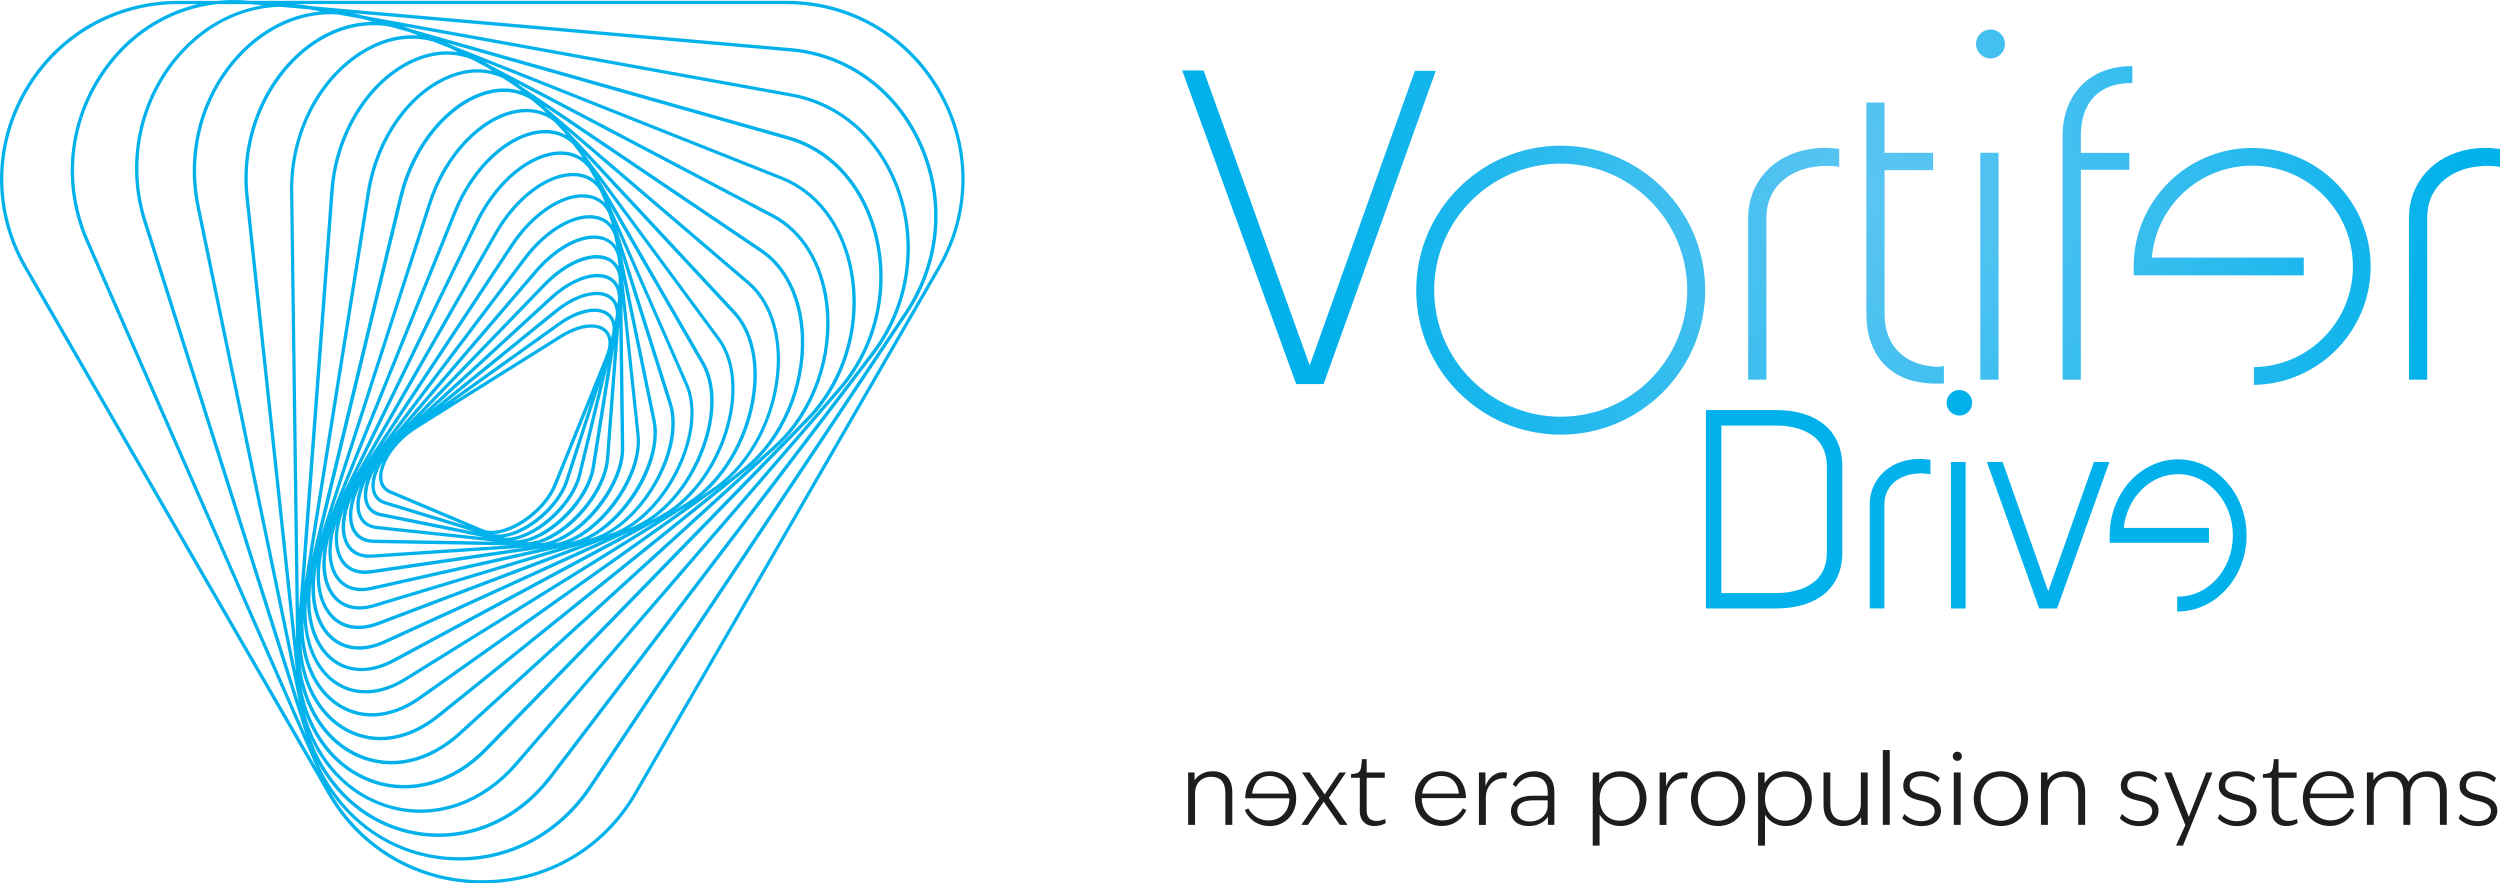 <?xml version="1.0" encoding="UTF-8"?>
<svg xmlns="http://www.w3.org/2000/svg" xmlns:xlink="http://www.w3.org/1999/xlink" id="Ebene_1" viewBox="0 0 353.67 124.98">
  <defs>
    <style>
      .cls-1 {
        fill: url(#Unbenannter_Verlauf);
      }

      .cls-2 {
        fill: url(#Unbenannter_Verlauf_2);
      }

      .cls-3 {
        fill: url(#Unbenannter_Verlauf_4);
      }

      .cls-4 {
        fill: url(#Unbenannter_Verlauf_3);
      }

      .cls-5 {
        fill: url(#Unbenannter_Verlauf_8);
      }

      .cls-6 {
        fill: url(#Unbenannter_Verlauf_6);
      }

      .cls-7 {
        fill: url(#Unbenannter_Verlauf_7);
      }

      .cls-8 {
        fill: url(#Unbenannter_Verlauf_5);
      }

      .cls-9 {
        fill: url(#Unbenannter_Verlauf_9);
      }

      .cls-10 {
        fill: #1d1d1b;
      }

      .cls-11 {
        fill: #00b1eb;
      }
    </style>
    <radialGradient id="Unbenannter_Verlauf" data-name="Unbenannter Verlauf" cx="266.79" cy="-617.58" fx="266.79" fy="-617.58" r="82.22" gradientTransform="translate(0 -590.11) scale(1 -1)" gradientUnits="userSpaceOnUse">
      <stop offset="0" stop-color="#5bc5f2"></stop>
      <stop offset=".2" stop-color="#4ec2f1"></stop>
      <stop offset=".57" stop-color="#2dbbee"></stop>
      <stop offset="1" stop-color="#00b1eb"></stop>
    </radialGradient>
    <radialGradient id="Unbenannter_Verlauf_2" data-name="Unbenannter Verlauf 2" cx="266.79" cy="-617.58" fx="266.79" fy="-617.58" r="82.22" gradientTransform="translate(0 -590.11) scale(1 -1)" gradientUnits="userSpaceOnUse">
      <stop offset="0" stop-color="#5bc5f2"></stop>
      <stop offset=".2" stop-color="#4ec2f1"></stop>
      <stop offset=".57" stop-color="#2dbbee"></stop>
      <stop offset="1" stop-color="#00b1eb"></stop>
    </radialGradient>
    <radialGradient id="Unbenannter_Verlauf_3" data-name="Unbenannter Verlauf 3" cx="266.79" cy="-617.58" fx="266.79" fy="-617.58" r="82.22" gradientTransform="translate(0 -590.11) scale(1 -1)" gradientUnits="userSpaceOnUse">
      <stop offset="0" stop-color="#5bc5f2"></stop>
      <stop offset=".2" stop-color="#4ec2f1"></stop>
      <stop offset=".57" stop-color="#2dbbee"></stop>
      <stop offset="1" stop-color="#00b1eb"></stop>
    </radialGradient>
    <radialGradient id="Unbenannter_Verlauf_4" data-name="Unbenannter Verlauf 4" cx="266.79" cy="-617.58" fx="266.79" fy="-617.58" r="82.22" gradientTransform="translate(0 -590.11) scale(1 -1)" gradientUnits="userSpaceOnUse">
      <stop offset="0" stop-color="#5bc5f2"></stop>
      <stop offset=".2" stop-color="#4ec2f1"></stop>
      <stop offset=".57" stop-color="#2dbbee"></stop>
      <stop offset="1" stop-color="#00b1eb"></stop>
    </radialGradient>
    <radialGradient id="Unbenannter_Verlauf_5" data-name="Unbenannter Verlauf 5" cx="266.79" cy="-617.58" fx="266.79" fy="-617.58" r="82.22" gradientTransform="translate(0 -590.11) scale(1 -1)" gradientUnits="userSpaceOnUse">
      <stop offset="0" stop-color="#5bc5f2"></stop>
      <stop offset=".2" stop-color="#4ec2f1"></stop>
      <stop offset=".57" stop-color="#2dbbee"></stop>
      <stop offset="1" stop-color="#00b1eb"></stop>
    </radialGradient>
    <radialGradient id="Unbenannter_Verlauf_6" data-name="Unbenannter Verlauf 6" cx="266.79" cy="-617.58" fx="266.79" fy="-617.58" r="82.22" gradientTransform="translate(0 -590.11) scale(1 -1)" gradientUnits="userSpaceOnUse">
      <stop offset="0" stop-color="#5bc5f2"></stop>
      <stop offset=".2" stop-color="#4ec2f1"></stop>
      <stop offset=".57" stop-color="#2dbbee"></stop>
      <stop offset="1" stop-color="#00b1eb"></stop>
    </radialGradient>
    <radialGradient id="Unbenannter_Verlauf_7" data-name="Unbenannter Verlauf 7" cx="266.79" cy="-617.58" fx="266.79" fy="-617.58" r="82.22" gradientTransform="translate(0 -590.11) scale(1 -1)" gradientUnits="userSpaceOnUse">
      <stop offset="0" stop-color="#5bc5f2"></stop>
      <stop offset=".2" stop-color="#4ec2f1"></stop>
      <stop offset=".57" stop-color="#2dbbee"></stop>
      <stop offset="1" stop-color="#00b1eb"></stop>
    </radialGradient>
    <radialGradient id="Unbenannter_Verlauf_8" data-name="Unbenannter Verlauf 8" cx="266.79" cy="-617.58" fx="266.79" fy="-617.58" r="82.22" gradientTransform="translate(0 -590.11) scale(1 -1)" gradientUnits="userSpaceOnUse">
      <stop offset="0" stop-color="#5bc5f2"></stop>
      <stop offset=".2" stop-color="#4ec2f1"></stop>
      <stop offset=".57" stop-color="#2dbbee"></stop>
      <stop offset="1" stop-color="#00b1eb"></stop>
    </radialGradient>
    <radialGradient id="Unbenannter_Verlauf_9" data-name="Unbenannter Verlauf 9" cx="266.79" cy="-617.58" fx="266.79" fy="-617.58" r="82.22" gradientTransform="translate(0 -590.11) scale(1 -1)" gradientUnits="userSpaceOnUse">
      <stop offset="0" stop-color="#5bc5f2"></stop>
      <stop offset=".2" stop-color="#4ec2f1"></stop>
      <stop offset=".57" stop-color="#2dbbee"></stop>
      <stop offset="1" stop-color="#00b1eb"></stop>
    </radialGradient>
  </defs>
  <path class="cls-11" d="M132.64,37.74l-42.95,74.39c-4.48,7.76-12.5,12.39-21.45,12.39s-16.98-4.63-21.45-12.39l-.15-.26c3.79,5.62,9.69,9.19,16.43,9.78,8.19.72,15.92-3.11,20.67-10.24l44.67-67.04c4.94-7.42,5.59-16.64,1.73-24.67-3.55-7.39-10.36-12.2-18.22-12.89L43.86.86l-.34-.06c-.54-.1-1.07-.17-1.6-.22h69.27c8.96,0,16.98,4.63,21.45,12.39,4.48,7.76,4.48,17.02,0,24.77M39.68.97l4.11.36,1.59.29c-3.79.34-7.47,2.02-10.61,4.94-6.04,5.62-8.72,14.31-6.98,22.68l14.52,70.18L20.71,31.18c-2.56-8.08-.71-17.01,4.82-23.3,3.86-4.38,8.87-6.8,14.15-6.92M37.18.75c-4.48.72-8.66,3.04-12,6.83-5.64,6.41-7.53,15.51-4.92,23.75l22.9,72.36c.05.16.11.31.16.47L12.57,34.02c-3.51-8.01-2.57-17.03,2.53-24.13C18.95,4.52,24.63,1.21,30.81.58h4.44l1.92.17h.01ZM27.97.58c-5.21,1.23-9.91,4.37-13.25,9.03-5.19,7.24-6.16,16.44-2.58,24.6l32.35,73.77c.15.34.31.67.47.99L3.83,37.74C-.65,29.98-.65,20.72,3.83,12.97,8.31,5.21,16.33.58,25.28.58c0,0,2.69,0,2.69,0ZM41.86,94.94L28.25,29.14c-1.7-8.21.92-16.73,6.84-22.24,3.71-3.45,8.21-5.14,12.71-4.85l3.59.65,1.34.38c-3.19.04-6.4,1.18-9.28,3.36-6.2,4.71-9.63,13.1-8.74,21.4l7.16,67.1h0ZM41.88,90.63l-6.7-62.84c-.87-8.13,2.49-16.36,8.56-20.97,3.54-2.69,7.59-3.72,11.44-3.05l2.9.82,1.1.44c-.27-.02-.54-.05-.81-.05-2.38,0-4.82.72-7.17,2.16-6.29,3.86-10.28,11.68-10.17,19.92l.85,63.56h0ZM42.29,86.52l-.8-59.46c-.11-8.08,3.8-15.74,9.94-19.51,3.25-1.99,6.66-2.54,9.85-1.67l2.62,1.04.85.45c-.49-.07-.99-.11-1.5-.11-1.72,0-3.5.43-5.26,1.28-6.13,2.97-10.65,10.33-11.25,18.3l-4.46,59.69h.01ZM42.5,93.84c.87,4.41,3.17,7.93,6.55,9.7,4.04,2.12,8.82,1.37,13.1-2.08l43.41-34.95c5.29-4.25,8.5-11.72,8.2-19.02-.23-5.38-2.38-9.83-5.91-12.21l-34.32-23.19-.15-.13c-.08-.07-.17-.13-.25-.2l36.08,18.98c4.05,2.13,6.78,6.54,7.49,12.1.95,7.41-1.84,15.29-7.11,20.08l-44.66,40.63c-4.38,3.99-9.53,5.13-14.11,3.14s-7.65-6.82-8.32-12.87M42.62,97.06c1.27,4.71,4.11,8.39,8.01,10.08,4.76,2.07,10.09.89,14.61-3.23l44.67-40.63c5.37-4.89,8.22-12.93,7.26-20.49-.73-5.71-3.55-10.26-7.74-12.46l-40.23-21.17-.19-.13c-.17-.12-.36-.2-.53-.31l42.04,16.7c4.8,1.91,8.29,6.41,9.55,12.35,1.64,7.7-.66,15.89-6,21.37l-45.51,46.7c-4.52,4.64-10.39,6.32-15.68,4.49-5.36-1.85-9.11-6.76-10.26-13.29M43.06,82.64l4.16-55.77c.58-7.82,5-15.01,10.98-17.91,2.91-1.41,5.84-1.59,8.47-.59l2.27,1.2.69.47c-.68-.16-1.37-.25-2.08-.25-1.19,0-2.42.23-3.66.69-5.94,2.19-10.76,8.86-11.99,16.59l-8.85,55.57h.01ZM42.94,87.61c.23,3.92,1.7,7.2,4.23,9.03,2.86,2.07,6.62,1.94,10.31-.36l39.77-24.69-37.95,26.92c-2.22,1.58-4.52,2.38-6.69,2.38-1.57,0-3.08-.42-4.44-1.26-3.5-2.18-5.39-6.64-5.23-12.03M102.06,68.72l-40.21,32.37c-4.13,3.32-8.71,4.06-12.58,2.03-3.97-2.09-6.4-6.68-6.66-12.32.54,4.1,2.39,7.42,5.3,9.23,3.41,2.12,7.66,1.71,11.66-1.13l41.81-29.67c.23-.16.45-.34.67-.51M101.12,68.85l-2.01,1.43c4.03-3.29,7-8.76,7.77-14.52.64-4.82-.4-9.09-2.85-11.73l-23.82-25.58-.08-.11,25.61,21.87c2.85,2.43,4.35,6.65,4.13,11.59-.31,6.82-3.73,13.51-8.73,17.06M76.95,14.98l30.63,20.69c3.41,2.3,5.48,6.62,5.7,11.84.3,7.15-2.85,14.47-8.02,18.63l-2.78,2.24c4.51-3.78,7.55-10.12,7.84-16.57.23-5.08-1.34-9.44-4.29-11.97l-28.85-24.63-.13-.14s-.07-.06-.1-.1M75.19,14.13l1.67,1.42.41.44c-.86-.39-1.8-.59-2.8-.59-.43,0-.87.04-1.31.11-5.18.84-10.34,6.24-12.56,13.12l-15.17,47.01,11.55-47.84c1.72-7.13,6.69-13.09,12.08-14.5,2.26-.59,4.38-.29,6.14.84M44.11,79.01l8.26-51.87c1.21-7.57,5.9-14.09,11.69-16.23,2.57-.95,5.07-.85,7.23.23l1.96,1.32.53.46c-.79-.27-1.63-.41-2.5-.41-.76,0-1.55.1-2.36.32-5.55,1.46-10.66,7.56-12.42,14.85l-12.4,51.32h0ZM93.07,73.64l-35.84,22.25c-3.52,2.19-7.09,2.32-9.79.37-2.96-2.14-4.4-6.38-4.01-11.3.02,3.58,1.15,6.62,3.31,8.42,2.38,1.99,5.69,2.08,9.07.27l37.25-20h.01ZM93.46,72.89l-1.32.71c3.43-2.33,6.35-6.36,7.85-11.06,1.4-4.36,1.27-8.47-.35-11.29l-14.91-25.87,16.77,22.72c1.93,2.62,2.47,6.68,1.47,11.12-1.33,5.91-5.06,11.28-9.5,13.66M82.66,21.79l21.01,22.56c2.36,2.53,3.36,6.67,2.73,11.35-.85,6.4-4.48,12.44-9.23,15.39l-1.61,1c3.7-2.8,6.69-7.57,7.85-12.75,1.03-4.58.46-8.78-1.55-11.51l-19.21-26.04h0ZM83.22,23.72l.9,1.56.12.27c-.7-.59-1.56-.96-2.54-1.06-.21-.02-.42-.03-.64-.03-3.75,0-8.23,3.36-11.13,8.43l-19.64,34.36,17.4-35.75c2.79-5.74,7.62-9.68,11.76-9.6,1.56.03,2.84.66,3.77,1.84M81.09,20.45l1.15,1.56.19.33c-.84-.58-1.85-.9-2.96-.92h-.14c-4.28,0-9.22,4.03-12.06,9.87l-18.72,38.47,16.05-39.72c2.53-6.25,7.49-10.84,12.07-11.16,1.76-.12,3.26.42,4.42,1.58M46.91,72.55l14.13-43.77c2.17-6.72,7.18-11.98,12.19-12.8,1.99-.32,3.75.1,5.17,1.23l1.44,1.54.29.39c-.89-.5-1.89-.76-2.99-.76-.16,0-.33,0-.5.02-4.75.33-9.88,5.04-12.47,11.45l-17.25,42.7h-.01ZM83.76,76.12l-.45.14c5.7-2.82,10.62-11.1,9.44-16.81l-4.81-23.34,6.65,21.08c.88,2.78.22,6.68-1.76,10.43-2.24,4.24-5.71,7.5-9.07,8.51M86.74,75.37l-.77.29c2.77-1.53,5.44-4.35,7.28-7.83,2.07-3.92,2.72-7.85,1.8-10.79l-7.72-24.46,9.6,21.92c1.21,2.76.93,6.66-.76,10.68-2.04,4.85-5.65,8.76-9.41,10.18M86.26,29l12.96,22.49c1.55,2.7,1.67,6.67.31,10.91-1.74,5.45-5.41,10.02-9.56,11.91l-1.04.48c3.11-1.9,5.93-5.31,7.65-9.41,1.74-4.14,2.02-8.17.76-11.05l-11.08-25.32h0ZM86.07,30.19l.48,1.52.02.12c-.49-.59-1.12-1.01-1.89-1.23-.41-.11-.84-.17-1.28-.17-2.9,0-6.54,2.28-9.32,5.97l-20.12,26.68,18.63-28.22c3.07-4.65,7.49-7.46,10.74-6.83,1.25.24,2.18.98,2.74,2.16M52.11,65.02l18.23-31.9c2.97-5.2,7.62-8.55,11.3-8.16,1.39.15,2.49.84,3.22,2.02l.68,1.55.06.2c-.59-.59-1.32-.99-2.19-1.16-.33-.06-.66-.09-1.01-.09-3.29,0-7.34,2.78-10.21,7.13l-20.08,30.42h0ZM53.07,66.36c-.43,1.04-.62,2.04-.48,2.9.17,1.06.81,1.78,1.84,2.1l12.7,3.88-13.22-2.66c-.99-.2-1.64-.8-1.87-1.74-.27-1.1.08-2.74,1.04-4.48M50.97,68.68c-.57,1.53-.74,2.98-.36,4.12.4,1.2,1.33,1.92,2.69,2.06l16.83,1.78-17.23-.3c-1.35-.02-2.31-.62-2.77-1.72-.56-1.36-.34-3.55.84-5.95M87.52,39.29v1.15c-.25-.55-.65-.99-1.2-1.28-.52-.28-1.13-.42-1.8-.41-1.97,0-4.46,1.17-6.74,3.26l-18.44,16.91,17.84-18.45c2.98-3.09,6.57-4.57,8.71-3.61.92.41,1.48,1.26,1.63,2.44M87.35,36.33l.15,1.38c-.33-.57-.8-1.01-1.41-1.29-.51-.23-1.07-.34-1.68-.34-2.24,0-5.07,1.47-7.56,4.05l-19.24,19.91,18.37-21.48c3.07-3.58,6.94-5.46,9.42-4.56,1.01.37,1.68,1.16,1.95,2.33M55.79,61.43l18.66-24.74c3.1-4.11,7.25-6.42,10.1-5.63,1.12.31,1.91,1.08,2.32,2.26l.31,1.48v.04c-.4-.58-.94-1.02-1.63-1.27-.48-.17-.99-.26-1.53-.26-2.55,0-5.73,1.83-8.4,4.95l-19.82,23.17h0ZM65.96,74.39l-11.4-3.48c-.86-.26-1.37-.84-1.51-1.72-.17-1.02.22-2.47,1.14-3.98-.4.88-.62,1.75-.56,2.51.08.99.59,1.72,1.48,2.09,0,0,10.85,4.58,10.85,4.58ZM70.53,75.62c-.24,0-.47-.03-.69-.07.73-.04,1.54-.23,2.39-.58,2.81-1.17,5.49-3.73,6.5-6.24l4.89-12.09-3.65,11.28c-1.25,3.87-6.14,7.7-9.45,7.7M71.64,76.07c-.15,0-.29-.03-.43-.04,3.47-.45,7.97-4.11,9.21-7.96l4.45-13.77-3.1,12.81c-1.05,4.33-6.44,8.97-10.13,8.97M72.91,76.44c-.08,0-.16,0-.24-.01,3.82-.7,8.55-5.01,9.56-9.22l3.75-15.49-2.29,14.36c-.77,4.8-6.65,10.36-10.78,10.36M86.91,48.95l-1.19,15.89c-.4,5.25-6.71,11.84-11.33,11.88,4.17-1.02,9.05-6.02,9.78-10.56l2.75-17.21h0ZM86.31,41.77c-.52-.33-1.17-.49-1.89-.49-1.72,0-3.89.91-5.94,2.57l-17.47,14.18,17.09-15.67c3.36-3.08,6.44-3.61,7.99-2.78.84.45,1.29,1.32,1.33,2.48l-.07.98c-.21-.53-.55-.96-1.04-1.27M87.11,44.67l-.13.81c-.17-.51-.46-.93-.89-1.25-.53-.39-1.22-.58-1.99-.58-1.49,0-3.32.69-5.15,2l-16.36,11.71,16.19-13.14c3.18-2.58,5.95-2.89,7.29-2.05.76.48,1.12,1.35,1.05,2.5M64.04,56.9l15.18-10.87c2.58-1.85,5.23-2.42,6.59-1.42.7.51.96,1.38.8,2.5l-.16.67c-.12-.5-.37-.92-.75-1.24-.52-.44-1.23-.65-2.06-.65-1.28,0-2.84.51-4.42,1.51l-15.18,9.51h0ZM68.31,74.87l-13.01-5.49c-.73-.31-1.13-.88-1.2-1.7-.15-1.84,1.54-4.96,4.96-7.1l20.41-12.79c2.43-1.52,4.76-1.87,5.93-.89.63.53.82,1.4.57,2.48l-.32.99-7.36,18.18c-.97,2.4-3.54,4.85-6.24,5.98-.91.38-1.76.57-2.5.57-.46,0-.88-.08-1.24-.23M76.35,76.86c4.53-1.41,9.47-7.14,9.84-11.99l1.42-18.89.22,17.37c.07,5.57-6.35,13.11-11.48,13.51M78.53,76.84h-.07c4.9-1.82,9.91-8.34,9.85-13.5l-.26-20.5,1.99,18.75c.62,5.87-5.83,14.42-11.5,15.25M90.49,61.54l-2.33-22,4.13,20.01c1.26,6.1-5.06,15.67-11.27,17.06l-.22.05c5.28-2.31,10.27-9.67,9.69-15.11M48.11,79.3c.87,1.47,2.44,2.12,4.43,1.83l24-3.52-23.99,5.39c-2.07.46-3.68-.04-4.67-1.47-1.22-1.76-1.24-4.58-.26-7.61-.46,2.1-.33,4.01.49,5.39M48.85,76.97c.69,1.37,2.03,2.06,3.77,1.94l21.5-1.43-21.66,3.17c-1.81.26-3.17-.29-3.95-1.6-1-1.69-.88-4.28.17-7.02-.51,1.89-.48,3.63.17,4.93M49.69,74.8c.53,1.29,1.64,1.99,3.2,2.02l19.11.33-19.4,1.29c-.12,0-.24.01-.35.01-1.39,0-2.41-.58-2.97-1.69-.72-1.43-.62-3.81.54-6.48-.55,1.71-.63,3.31-.12,4.53M51.58,70.96c.28,1.13,1.05,1.85,2.24,2.09l14.7,2.96-15.17-1.61c-1.16-.12-1.95-.72-2.29-1.74-.38-1.16-.11-2.94.83-4.88-.41,1.16-.54,2.26-.31,3.19M46.7,87.27c1.65,1.8,4.1,2.21,6.91,1.15l31.94-12.09-31.21,14.25c-1.25.57-2.44.85-3.55.85-1.48,0-2.8-.51-3.86-1.53-2.15-2.05-2.86-5.8-2.06-9.98-.3,3.02.3,5.66,1.84,7.34M47.01,84.45c1.35,1.69,3.47,2.2,5.99,1.44l29.25-8.82-28.8,10.9c-2.62.99-4.89.63-6.39-1.02-1.85-2.03-2.27-5.57-1.28-9.46-.46,2.81-.08,5.31,1.23,6.96M47.49,81.79c1.09,1.58,2.92,2.17,5.16,1.67l26.6-5.97-26.38,7.96c-.71.21-1.38.32-2.01.32-1.43,0-2.62-.54-3.47-1.61-1.47-1.85-1.67-4.96-.74-8.33-.42,2.37-.17,4.5.84,5.97M46.6,90.25c2,1.91,4.82,2.18,7.94.76l34.62-15.81-33.57,18.03c-3.25,1.75-6.29,1.67-8.54-.21-2.53-2.11-3.57-6.03-2.98-10.53-.14,3.24.71,6.02,2.53,7.77M55.43,114.47c6.33,1.64,12.97-.68,17.75-6.22l45.85-53.15c5.35-6.2,7.19-15,4.81-22.95-1.96-6.52-6.42-11.22-12.25-12.87L58.23,4.15l-.26-.1c-.31-.12-.63-.22-.95-.33l54.91,9.95c6.67,1.21,12.02,5.82,14.68,12.66,3.04,7.82,1.78,16.8-3.28,23.45l-45.6,59.94c-4.01,5.27-9.69,8.19-15.66,8.19-1.05,0-2.1-.09-3.15-.27-6.93-1.2-12.49-6.16-15.03-13.31,2.32,5.14,6.41,8.8,11.54,10.13M43.1,100.75c1.75,4.88,5.15,8.49,9.63,10.04,5.48,1.89,11.52.17,16.18-4.6l45.5-46.7c5.45-5.59,7.8-13.95,6.12-21.8-1.3-6.1-4.89-10.72-9.84-12.69L64.11,6.49l-.22-.11c-.24-.13-.49-.22-.73-.33l48.29,13.7c5.67,1.61,10.02,6.18,11.93,12.55,2.34,7.8.53,16.42-4.71,22.5l-45.85,53.15c-4.66,5.4-11.11,7.67-17.27,6.07-6.05-1.57-10.63-6.48-12.45-13.26M45.06,108.08c3,5.37,7.91,9.02,13.78,10.04,7.25,1.26,14.45-1.77,19.27-8.1l45.6-59.94c5.16-6.78,6.44-15.94,3.34-23.91-2.72-6.99-8.2-11.71-15.03-12.95L51.49,2.24l-.29-.08c-.4-.11-.8-.21-1.21-.29l61.88,5.41c7.69.67,14.36,5.39,17.83,12.63,3.79,7.88,3.15,16.93-1.7,24.21l-44.67,67.04c-4.28,6.43-11.03,10.11-18.33,10.11-.63,0-1.27-.03-1.91-.08-7.92-.69-14.64-5.59-18.05-13.11M133.05,12.73C128.49,4.83,120.31.11,111.19.11H35.28l-.38-.03C34.26.02,33.62,0,32.98,0,32.25,0,31.53.05,30.82.12h-5.53C16.16.11,7.99,4.83,3.42,12.73c-4.56,7.9-4.56,17.34,0,25.24l42.95,74.39c4.56,7.9,12.74,12.62,21.86,12.62s17.3-4.72,21.86-12.62l42.95-74.39c4.56-7.9,4.56-17.34,0-25.24"></path>
  <g>
    <path class="cls-10" d="M171.36,109.89c-1.54,0-2.3,1.09-2.3,2.29v4.51h-.98v-7.41h.92v1.1c.51-.75,1.37-1.27,2.57-1.27,1.55,0,2.76.88,2.76,2.98v4.6h-.98v-4.51c0-1.55-.73-2.29-1.99-2.29Z"></path>
    <path class="cls-10" d="M179.57,116.86c-1.8,0-3.03-1.16-3.46-2.25l.48-.25c.55.99,1.54,1.71,2.86,1.71,1.7,0,2.96-1.24,2.96-3.14h-6.25c0-2.08,1.26-3.81,3.46-3.81s3.75,1.61,3.75,3.86-1.61,3.89-3.79,3.89h-.01ZM182.34,112.27c-.24-1.54-1.33-2.5-2.73-2.5-1.49,0-2.33,1.08-2.47,2.5h5.2Z"></path>
    <path class="cls-10" d="M187.26,113.41l-2.23,3.28h-.93l2.56-3.78-2.47-3.63h1.09l2.12,3.11,2.08-3.11h.93l-2.42,3.59,2.63,3.82h-1.08l-2.28-3.28Z"></path>
    <path class="cls-10" d="M192.37,114.74v-4.71h-1.24v-.51l.51-.07c.58-.08.85-.31.93-1.03l.11-1.03h.66v1.89h2.56v.75h-2.56v4.67c0,.92.52,1.44,1.39,1.44.47,0,.89-.14,1.23-.28l.08.58c-.38.24-.98.42-1.61.42-1.29,0-2.07-.83-2.07-2.12h.01Z"></path>
    <path class="cls-10" d="M200.17,112.97c0-2.25,1.58-3.86,3.75-3.86s3.48,1.74,3.46,3.8h-6.25c0,1.91,1.26,3.15,2.96,3.15,1.32,0,2.31-.72,2.86-1.71l.48.25c-.44,1.09-1.67,2.25-3.46,2.25-2.18,0-3.79-1.61-3.79-3.89h-.01ZM206.39,112.27c-.14-1.43-.99-2.5-2.47-2.5-1.4,0-2.49.96-2.73,2.5h5.2Z"></path>
    <path class="cls-10" d="M209.22,109.28h.92v1.92c.48-1.3,1.64-2.22,3.07-1.88l-.13.81c-1.67-.21-2.88,1.03-2.88,2.72v3.85h-.98v-7.41h0Z"></path>
    <path class="cls-10" d="M218.99,115.53c-.51.78-1.44,1.33-2.74,1.33-1.5,0-2.5-.79-2.5-2.08,0-1.46,1.24-2.21,3.08-2.21h2.12v-.49c0-1.47-.76-2.19-2.04-2.19-1.12,0-1.91.55-2.45,1.43l-.45-.33c.48-1.09,1.55-1.88,3.04-1.88,1.78,0,2.84,1.03,2.84,2.96v4.62h-.91v-1.16h.01ZM216.44,116.21c1.5,0,2.5-1.02,2.5-2.16v-.83h-2.01c-1.58,0-2.29.54-2.29,1.5s.69,1.5,1.8,1.5h0Z"></path>
    <path class="cls-10" d="M225.32,109.28h.92v1.51c.61-1.03,1.67-1.68,2.98-1.68,2.12,0,3.7,1.63,3.7,3.88s-1.58,3.87-3.7,3.87c-1.27,0-2.32-.61-2.93-1.6v4.37h-.97v-10.35ZM229.13,116.1c1.63,0,2.83-1.23,2.83-3.11s-1.2-3.11-2.83-3.11-2.83,1.23-2.83,3.11,1.19,3.11,2.83,3.11Z"></path>
    <path class="cls-10" d="M234.78,109.28h.92v1.92c.48-1.3,1.64-2.22,3.07-1.88l-.13.81c-1.67-.21-2.89,1.03-2.89,2.72v3.85h-.97v-7.41h0Z"></path>
    <path class="cls-10" d="M239.21,112.99c0-2.25,1.61-3.88,3.85-3.88s3.83,1.63,3.83,3.88-1.63,3.87-3.83,3.87-3.85-1.63-3.85-3.87ZM243.05,116.11c1.67,0,2.86-1.3,2.86-3.12s-1.19-3.13-2.86-3.13-2.86,1.3-2.86,3.13,1.19,3.12,2.86,3.12Z"></path>
    <path class="cls-10" d="M248.72,109.28h.92v1.51c.61-1.03,1.67-1.68,2.98-1.68,2.12,0,3.7,1.63,3.7,3.88s-1.58,3.87-3.7,3.87c-1.27,0-2.32-.61-2.93-1.6v4.37h-.98v-10.35h0ZM252.52,116.1c1.63,0,2.83-1.23,2.83-3.11s-1.2-3.11-2.83-3.11-2.83,1.23-2.83,3.11,1.19,3.11,2.83,3.11Z"></path>
    <path class="cls-10" d="M257.97,113.88v-4.6h.96v4.51c0,1.55.74,2.29,2.01,2.29,1.53,0,2.31-1.09,2.31-2.29v-4.51h.97v7.41h-.93v-1.09c-.51.75-1.37,1.26-2.56,1.26-1.57,0-2.76-.88-2.76-2.98Z"></path>
    <path class="cls-10" d="M266.36,106.11h.98v10.58h-.98v-10.58Z"></path>
    <path class="cls-10" d="M269.11,115.76l.3-.61c.58.59,1.41,1.02,2.4,1.02,1.09,0,1.88-.51,1.88-1.43,0-.72-.52-1.15-1.8-1.43l-.26-.06c-1.73-.38-2.38-1-2.38-2.09,0-1.39,1.12-2.05,2.53-2.05,1.1,0,2.05.41,2.63.95l-.28.61c-.54-.49-1.41-.86-2.3-.86-.99,0-1.67.4-1.67,1.3,0,.71.47,1.05,1.73,1.33l.25.06c1.75.4,2.45,1.09,2.45,2.19,0,1.4-1.22,2.18-2.76,2.18-1.2,0-2.12-.48-2.73-1.1h.01Z"></path>
    <path class="cls-10" d="M276.9,106.34c.35,0,.64.28.64.65s-.28.65-.64.65-.65-.28-.65-.65.28-.65.65-.65ZM276.4,109.28h.97v7.41h-.97v-7.41Z"></path>
    <path class="cls-10" d="M279.22,112.99c0-2.25,1.61-3.88,3.85-3.88s3.83,1.63,3.83,3.88-1.63,3.87-3.83,3.87-3.85-1.63-3.85-3.87ZM283.06,116.11c1.67,0,2.86-1.3,2.86-3.12s-1.19-3.13-2.86-3.13-2.86,1.3-2.86,3.13,1.19,3.12,2.86,3.12Z"></path>
    <path class="cls-10" d="M292.01,109.89c-1.54,0-2.3,1.09-2.3,2.29v4.51h-.98v-7.41h.92v1.1c.51-.75,1.37-1.27,2.57-1.27,1.55,0,2.76.88,2.76,2.98v4.6h-.98v-4.51c0-1.55-.73-2.29-1.99-2.29h0Z"></path>
    <path class="cls-10" d="M299.89,115.76l.3-.61c.58.59,1.41,1.02,2.4,1.02,1.09,0,1.88-.51,1.88-1.43,0-.72-.52-1.15-1.8-1.43l-.26-.06c-1.73-.38-2.38-1-2.38-2.09,0-1.39,1.12-2.05,2.53-2.05,1.1,0,2.05.41,2.63.95l-.28.61c-.54-.49-1.41-.86-2.3-.86-.99,0-1.67.4-1.67,1.3,0,.71.47,1.05,1.73,1.33l.25.06c1.75.4,2.45,1.09,2.45,2.19,0,1.4-1.22,2.18-2.76,2.18-1.2,0-2.12-.48-2.73-1.1h.01Z"></path>
    <path class="cls-10" d="M309.15,116.72l-2.98-7.44h1.03l2.45,6.28,2.46-6.28h.88l-4.17,10.35h-.98l1.32-2.91h0Z"></path>
    <path class="cls-10" d="M313.74,115.76l.3-.61c.58.59,1.42,1.02,2.4,1.02,1.09,0,1.88-.51,1.88-1.43,0-.72-.52-1.15-1.8-1.43l-.25-.06c-1.73-.38-2.38-1-2.38-2.09,0-1.39,1.12-2.05,2.53-2.05,1.1,0,2.05.41,2.63.95l-.28.61c-.54-.49-1.41-.86-2.31-.86-.99,0-1.67.4-1.67,1.3,0,.71.47,1.05,1.73,1.33l.26.06c1.75.4,2.45,1.09,2.45,2.19,0,1.4-1.22,2.18-2.76,2.18-1.2,0-2.12-.48-2.73-1.1h0Z"></path>
    <path class="cls-10" d="M321.37,114.74v-4.71h-1.24v-.51l.51-.07c.58-.08.85-.31.93-1.03l.11-1.03h.66v1.89h2.56v.75h-2.56v4.67c0,.92.52,1.44,1.39,1.44.47,0,.89-.14,1.23-.28l.08.58c-.38.24-.97.42-1.61.42-1.29,0-2.07-.83-2.07-2.12h0Z"></path>
    <path class="cls-10" d="M325.78,112.97c0-2.25,1.58-3.86,3.75-3.86s3.48,1.74,3.46,3.8h-6.25c0,1.91,1.26,3.15,2.96,3.15,1.31,0,2.3-.72,2.86-1.71l.48.25c-.44,1.09-1.67,2.25-3.47,2.25-2.18,0-3.79-1.61-3.79-3.89h0ZM332.01,112.27c-.14-1.43-.99-2.5-2.47-2.5-1.4,0-2.49.96-2.73,2.5h5.2Z"></path>
    <path class="cls-10" d="M338.07,109.89c-1.51,0-2.26,1.12-2.26,2.32v4.48h-.97v-7.41h.92v1.1c.5-.75,1.34-1.27,2.52-1.27,1.09,0,2.01.45,2.43,1.49.48-.86,1.4-1.49,2.73-1.49,1.53,0,2.7.89,2.7,3v4.58h-.97v-4.48c0-1.55-.69-2.32-1.94-2.32-1.5,0-2.25,1.12-2.25,2.32v4.48h-.98v-4.48c0-1.55-.69-2.32-1.92-2.32h0Z"></path>
    <path class="cls-10" d="M347.81,115.76l.3-.61c.58.59,1.41,1.02,2.4,1.02,1.09,0,1.88-.51,1.88-1.43,0-.72-.52-1.15-1.8-1.43l-.26-.06c-1.73-.38-2.38-1-2.38-2.09,0-1.39,1.12-2.05,2.53-2.05,1.1,0,2.05.41,2.63.95l-.28.61c-.54-.49-1.41-.86-2.3-.86-.99,0-1.67.4-1.67,1.3,0,.71.47,1.05,1.73,1.33l.25.06c1.75.4,2.45,1.09,2.45,2.19,0,1.4-1.22,2.18-2.76,2.18-1.2,0-2.12-.48-2.73-1.1h.01Z"></path>
  </g>
  <g>
    <g>
      <path class="cls-1" d="M274.08,51.88c-.63,0-1.31-.09-2.22-.3-1.58-.4-5.25-1.91-5.25-7.17v-20.34h6.86v-2.45h-6.87v-7.11h-2.57v29.9c0,4.93,2.42,8.39,6.64,9.49,1.05.25,2.16.37,3.29.37h1.04v-2.51l-.23.06c-.22.06-.45.06-.69.06Z"></path>
      <path class="cls-2" d="M258.07,20.92c-.7,0-1.39.06-2.21.2-5.11.87-8.55,4.76-8.55,9.68v22.91h2.58v-22.91c0-4.34,3.21-6.52,6.22-7.11.62-.11,1.22-.17,1.83-.23h.47c.49-.01,1.06.05,1.57.11l.21.02v-2.52l-.16-.02c-.74-.09-1.36-.14-1.95-.14h0Z"></path>
      <path class="cls-4" d="M220.79,20.61c-11.27,0-20.44,9.17-20.44,20.44s9.17,20.44,20.44,20.44,20.44-9.17,20.44-20.44-9.17-20.44-20.44-20.44ZM220.79,58.95c-9.87,0-17.9-8.03-17.9-17.9s8.03-17.9,17.9-17.9,17.9,8.03,17.9,17.9-8.03,17.9-17.9,17.9Z"></path>
      <polygon class="cls-3" points="200.16 10.03 185.28 51.7 170.27 9.97 167.24 9.97 183.37 54.33 187.25 54.33 203.12 10.03 200.16 10.03"></polygon>
      <path class="cls-8" d="M281.59,4.17c-1.13,0-2.05.92-2.05,2.05s.92,2.05,2.05,2.05,2.05-.92,2.05-2.05-.92-2.05-2.05-2.05Z"></path>
      <rect class="cls-6" x="280.15" y="21.61" width="2.58" height="32.11"></rect>
      <path class="cls-7" d="M353.49,21.06c-.74-.09-1.36-.14-1.94-.14-.7,0-1.39.06-2.21.2-5.11.87-8.55,4.76-8.55,9.68v22.91h2.58v-22.91c0-4.34,3.21-6.52,6.22-7.11.62-.11,1.22-.17,1.84-.23h.46c.49-.01,1.04.05,1.57.11l.21.02v-2.52l-.16-.02h-.02Z"></path>
      <path class="cls-5" d="M291.79,19.22v34.49h2.58v-29.69h6.86v-2.39h-6.86v-2.41c0-4.75,2.59-7.47,7.1-7.47h.19v-2.39h-.19c-5.79,0-9.68,3.96-9.68,9.86Z"></path>
      <path class="cls-9" d="M318.61,20.93c-9.24,0-16.76,7.52-16.76,16.76v1.26h24.06v-2.51h-21.5l.03-.27c.77-7.26,6.87-12.73,14.17-12.73,7.86,0,14.25,6.39,14.25,14.25s-6.26,14.12-14.01,14.25v2.51c9.13-.13,16.52-7.6,16.52-16.76s-7.52-16.76-16.76-16.76h0Z"></path>
    </g>
    <g>
      <path class="cls-11" d="M251.2,58.01h-9.86v28.07h9.86c5.91,0,9.43-2.96,9.43-7.92v-12.19c0-4.99-3.53-7.96-9.43-7.96h0ZM258.44,65.97v12.19c0,5.18-5.07,5.74-7.25,5.74h-7.67v-23.7h7.67c2.18,0,7.25.56,7.25,5.78h0Z"></path>
      <path class="cls-11" d="M270.09,65.05h0c-3.34.57-5.58,3.12-5.58,6.33v14.69h2.07v-14.69c0-2.61,1.94-3.92,3.75-4.27.38-.07.77-.11,1.11-.14h.3c.3,0,.66.03.97.07l.38.04v-2.03l-.3-.04c-1.01-.13-1.76-.12-2.69.04,0,0-.01,0-.01,0Z"></path>
      <rect class="cls-11" x="276" y="65.36" width="2.07" height="20.72"></rect>
      <path class="cls-11" d="M277.19,55.17c-1,0-1.81.81-1.81,1.81s.81,1.81,1.81,1.81,1.81-.81,1.81-1.81-.81-1.81-1.81-1.81Z"></path>
      <polygon class="cls-11" points="289.76 83.64 283.34 65.44 283.31 65.36 281.08 65.36 288.45 86 288.48 86.08 291.01 86.08 298.41 65.36 296.22 65.36 289.76 83.64"></polygon>
      <path class="cls-11" d="M308.14,64.98c-5.34,0-9.69,4.83-9.69,10.76v1.05h14.05v-2.1h-12.06c.47-4.35,3.76-7.61,7.69-7.61,4.27,0,7.75,3.88,7.75,8.66s-3.42,8.58-7.62,8.66h-.26v2.1h.27c5.26-.09,9.55-4.91,9.55-10.76s-4.35-10.76-9.69-10.76h.01Z"></path>
    </g>
  </g>
</svg>
